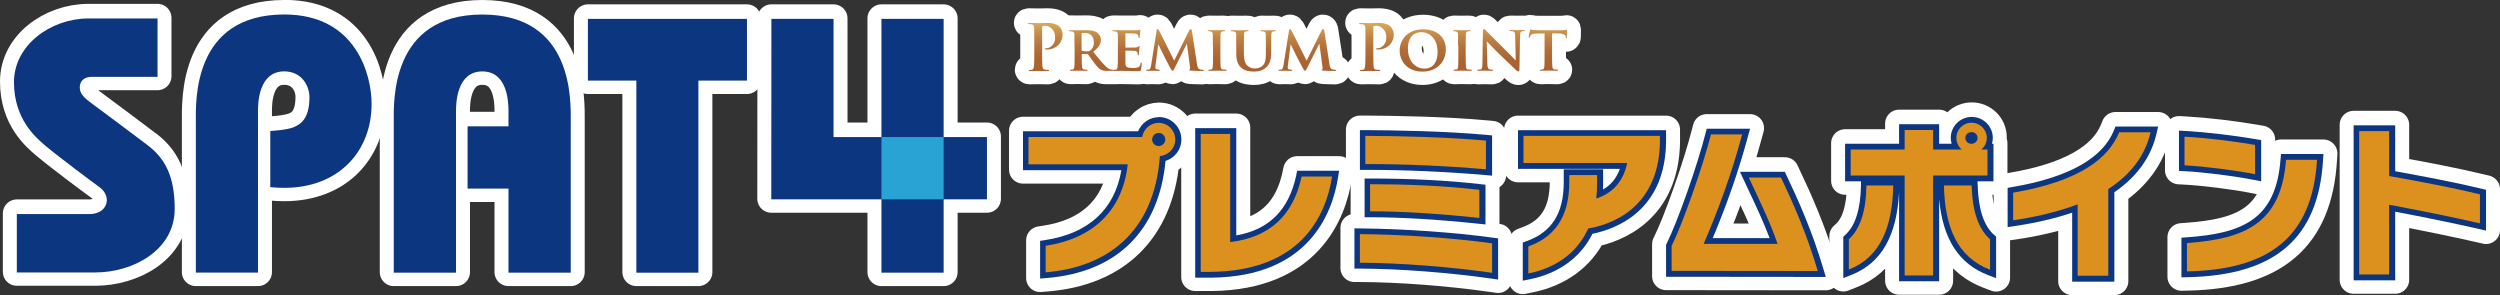 <?xml version="1.0" encoding="UTF-8"?>
<svg id="_レイヤー_2" data-name="レイヤー 2" xmlns="http://www.w3.org/2000/svg" xmlns:xlink="http://www.w3.org/1999/xlink" viewBox="0 0 447.31 52.79">
  <rect x="0" y="0" width="447.31" height="52.79" fill="#333333" stroke="none"/>
  <defs>
    <style>
      .cls-1 {
        fill: url(#linear-gradient);
      }

      .cls-2 {
        fill: #fff;
        stroke: #fff;
        stroke-linecap: round;
        stroke-linejoin: round;
        stroke-width: 5px;
      }

      .cls-3 {
        fill: #dc911f;
      }

      .cls-4 {
        fill: #0c3680;
      }

      .cls-5 {
        fill: #29a2d4;
      }

      .cls-6 {
        fill: url(#linear-gradient-8);
      }

      .cls-7 {
        fill: url(#linear-gradient-9);
      }

      .cls-8 {
        fill: url(#linear-gradient-3);
      }

      .cls-9 {
        fill: url(#linear-gradient-4);
      }

      .cls-10 {
        fill: url(#linear-gradient-2);
      }

      .cls-11 {
        fill: url(#linear-gradient-6);
      }

      .cls-12 {
        fill: url(#linear-gradient-7);
      }

      .cls-13 {
        fill: url(#linear-gradient-5);
      }

      .cls-14 {
        fill: url(#linear-gradient-12);
      }

      .cls-15 {
        fill: url(#linear-gradient-10);
      }

      .cls-16 {
        fill: url(#linear-gradient-11);
      }
    </style>
    <linearGradient id="linear-gradient" x1="187.01" y1="4.47" x2="187.01" y2="12.57" gradientUnits="userSpaceOnUse">
      <stop offset="0" stop-color="#d7a557"/>
      <stop offset=".03" stop-color="#d3a054"/>
      <stop offset=".27" stop-color="#c18444"/>
      <stop offset=".51" stop-color="#b37039"/>
      <stop offset=".76" stop-color="#ab6432"/>
      <stop offset="1" stop-color="#a96130"/>
    </linearGradient>
    <linearGradient id="linear-gradient-2" x1="195.23" y1="4.47" x2="195.23" y2="12.57" xlink:href="#linear-gradient"/>
    <linearGradient id="linear-gradient-3" x1="201.65" y1="4.47" x2="201.65" y2="12.56" xlink:href="#linear-gradient"/>
    <linearGradient id="linear-gradient-4" x1="210.22" y1="4.47" x2="210.22" y2="12.56" xlink:href="#linear-gradient"/>
    <linearGradient id="linear-gradient-5" x1="217.8" y1="4.47" x2="217.8" y2="12.57" xlink:href="#linear-gradient"/>
    <linearGradient id="linear-gradient-6" x1="224.24" y1="4.47" x2="224.24" y2="12.56" xlink:href="#linear-gradient"/>
    <linearGradient id="linear-gradient-7" x1="233.91" y1="4.47" x2="233.91" y2="12.56" xlink:href="#linear-gradient"/>
    <linearGradient id="linear-gradient-8" x1="246.27" x2="246.27" xlink:href="#linear-gradient"/>
    <linearGradient id="linear-gradient-9" x1="254.56" y1="4.47" x2="254.56" y2="12.56" xlink:href="#linear-gradient"/>
    <linearGradient id="linear-gradient-10" x1="261.67" y1="4.47" x2="261.67" y2="12.57" xlink:href="#linear-gradient"/>
    <linearGradient id="linear-gradient-11" x1="268.57" y1="4.47" x2="268.57" y2="12.56" xlink:href="#linear-gradient"/>
    <linearGradient id="linear-gradient-12" x1="276.95" y1="4.47" x2="276.95" y2="12.57" xlink:href="#linear-gradient"/>
  </defs>
  <g id="_レイヤー_1-2" data-name="レイヤー 1">
    <g>
      <g>
        <path class="cls-2" d="m26.47,25.92c-1.35-1.04-8.92-6.69-10.11-7.56-1.21-.88-2.1-1.7-2.1-2.81s.75-1.91,2.12-1.91h11.8V3.19h-12.33C9.06,3.19,2.5,7.92,2.5,14.58s3.91,9.91,5.58,11.34c2.32,1.97,8.54,6.6,9.75,7.47,2.28,1.67,1.43,4.79-1.81,4.79H3.01v10.45h14.01c6.79,0,14.24-3.99,14.24-11.38,0-5.9-1.79-9.06-4.79-11.34Z"/>
        <polygon class="cls-2" points="168.84 3.28 157.71 3.28 157.71 24.42 149.14 24.42 149.14 3.28 138.02 3.28 138 35.56 157.71 35.56 157.71 48.69 168.84 48.69 168.84 35.56 176.59 35.56 176.59 24.42 168.84 24.42 168.84 3.28"/>
        <path class="cls-2" d="m86.3,2.5c-16.43,0-15.85,15.59-15.85,19.12v27.07h11.14v-28.91c0-1.41.12-7.1,4.71-7.1s4.68,5.68,4.68,7.1v2.73h-7.32v11.13h7.32v15.05h11.14v-27.07c0-3.57.58-19.12-15.82-19.12Z"/>
        <path class="cls-2" d="m50.87,2.5c-16.43,0-15.83,15.59-15.83,19.12v27.07h11.12v-28.91c0-1.41.1-7.1,4.71-7.1,3.06,0,4.5,2.52,4.5,4.65,0,4-1.78,4.9-2.73,5.29-1.39.58-4.28.7-4.28.7v10.05c.78.09,1.61.13,2.51.13,9.76,0,15.62-6.56,15.62-15.03,0-4.99-2.64-15.99-15.62-15.99Z"/>
        <polygon class="cls-2" points="105.19 14.32 113.86 14.32 113.86 48.69 124.96 48.69 124.96 14.32 133.65 14.32 133.65 3.28 105.19 3.28 105.19 14.32"/>
        <path class="cls-2" d="m184.1,4.21c.16,0,.35.01.44.03.37.08.46.26.49.65.02.36.02.68.02,2.4v2c0,1.04,0,1.94-.06,2.42-.05.33-.1.58-.33.62-.1.02-.24.05-.41.05-.14,0-.18.03-.18.09,0,.08.08.12.23.12.45,0,1.17-.03,1.43-.03.29,0,1.01.03,1.76.03.12,0,.22-.03.22-.12,0-.06-.06-.09-.18-.09-.17,0-.42-.02-.58-.05-.34-.04-.41-.3-.44-.61-.06-.49-.06-1.38-.06-2.43v-4.54c0-.13.03-.19.09-.21.1-.03.27-.05.44-.05.26,0,.73.07,1.13.44.63.57.67,1.32.67,1.7,0,1.16-.88,1.87-1.52,1.87-.24,0-.32.03-.32.12,0,.08.08.09.14.1.06.01.18.01.24.01,1.61,0,2.79-1.13,2.79-2.75,0-.6-.32-1.11-.57-1.35-.18-.17-.69-.65-2.11-.65-.52,0-1.18.03-1.64.03-.32,0-1.03-.03-1.63-.03-.17,0-.25.02-.25.1s.07.1.19.1Z"/>
        <path class="cls-2" d="m191.41,5.48c.15,0,.32.01.4.03.32.09.41.19.43.52.01.31.01.58.01,2.04v1.7c0,.89,0,1.65-.04,2.05-.03.29-.09.47-.3.51-.09.02-.2.03-.35.03-.12,0-.16.06-.16.1,0,.07.07.1.19.1.4,0,1.03-.03,1.23-.03.15,0,.97.03,1.55.03.12,0,.2-.03.2-.1,0-.05-.05-.1-.12-.1-.13,0-.34-.01-.49-.03-.3-.05-.35-.23-.38-.51-.04-.41-.06-1.15-.06-2.05v-.14c0-.06.04-.08.08-.08l.9.02c.07,0,.13.01.18.07.13.15.55.79.94,1.31.56.75.93,1.2,1.36,1.42.26.14.53.2,1.09.2h.95c.1,0,.15-.02.17-.07.02.04.07.07.17.07.2,0,.45-.01.69-.02.24,0,.45-.01.57-.01.3,0,.67.01,1.16.02.49.02,1.09.03,1.84.03.38,0,.47,0,.53-.25.06-.19.14-.85.14-1.07,0-.1-.01-.23-.09-.23-.07,0-.09.04-.11.15-.07.4-.18.6-.43.71-.26.11-.68.12-.94.12-1.02,0-1.33-.15-1.35-.81-.01-.28,0-1.1,0-1.43v-.77c0-.06.01-.1.06-.1.25,0,1.38.02,1.56.04.37.03.5.18.56.37.02.13.02.25.04.35,0,.05.02.08.09.08.09,0,.1-.13.1-.22,0-.07.03-.45.05-.65.06-.49.08-.64.08-.7s-.03-.1-.08-.1-.08.06-.16.13c-.1.09-.24.12-.48.15-.23.02-1.52.02-1.75.02-.06,0-.07-.05-.07-.1v-2.38c0-.06.02-.09.07-.09.2,0,1.39.02,1.56.05.5.05.58.18.66.35.06.11.07.28.07.35,0,.08,0,.12.08.12.08,0,.1-.11.11-.16.02-.11.05-.53.06-.63.02-.44.08-.56.08-.62,0-.05-.01-.09-.07-.09-.04,0-.1.03-.16.04-.08.01-.24.05-.42.06-.19,0-2.4,0-2.72,0-.28,0-.92-.02-1.44-.02-.15,0-.23.02-.23.09s.07.1.17.1c.15,0,.32.01.4.03.32.09.41.19.43.52.01.31.01.58.01,2.04v1.7c0,.89,0,1.65-.05,2.05-.03.29-.09.47-.29.51-.09.02-.2.03-.35.03-.09,0-.12.03-.14.06-.02-.03-.05-.06-.11-.06-.08,0-.14,0-.24-.02-.16-.03-.51-.08-1.07-.63-.6-.6-1.3-1.47-2.19-2.56.97-.78,1.38-1.42,1.38-2.13,0-.65-.42-1.14-.7-1.33-.53-.35-1.26-.41-1.89-.41-.31,0-1.21.02-1.56.02-.2,0-.84-.02-1.36-.02-.15,0-.23.02-.23.09s.07.1.17.1Zm2.11.48c0-.08.02-.12.09-.14.1-.02.34-.03.59-.03.59,0,1.52.35,1.52,1.71,0,.79-.34,1.21-.65,1.43-.17.13-.31.16-.7.16-.25,0-.54-.02-.76-.09-.07-.03-.09-.07-.09-.17v-2.87Z"/>
        <path class="cls-2" d="m215.38,12.48c0-.06-.07-.09-.16-.09-.12,0-.28-.01-.57-.09-.31-.09-.4-.35-.49-.95l-.91-5.93c-.03-.2-.15-.31-.23-.31-.09,0-.18.08-.26.24l-2.68,5.4-2.67-5.33c-.14-.26-.2-.31-.3-.31-.08,0-.17.09-.2.25l-.98,6.25c-.04.32-.14.7-.41.74-.16.02-.23.02-.31.02-.1,0-.16.04-.16.09,0,.09.08.12.18.12.32,0,.79-.03.99-.03.18,0,.63.03,1.05.03.15,0,.24-.02.24-.12,0-.05-.07-.09-.16-.09s-.18-.01-.35-.05c-.17-.03-.31-.1-.31-.28,0-.16.01-.29.03-.46l.48-3.72h.03c.33.67.92,1.84,1,2.02.11.27.91,1.74,1.14,2.19.16.29.27.49.4.49.11,0,.17-.09.4-.55l2.14-4.26h.03l.56,4.16c.03.27.01.39-.05.41-.07.02-.11.06-.11.1,0,.06.06.1.3.12.4.02,1.81.06,2.06.06.15,0,.26-.03.26-.12Z"/>
        <path class="cls-2" d="m216.29,5.48c.13,0,.25.01.36.04.22.07.32.18.34.51.01.31.01.58.01,2.04v1.7c0,.93,0,1.7-.05,2.1-.03.28-.09.42-.29.47-.09.02-.2.03-.35.03-.13,0-.16.06-.16.1,0,.07.07.1.19.1.4,0,1.07-.03,1.3-.03.27,0,.95.03,1.61.03.11,0,.19-.03.19-.1,0-.05-.05-.1-.16-.1-.15,0-.37-.01-.51-.03-.29-.05-.36-.19-.4-.45-.05-.41-.05-1.18-.05-2.11v-1.7c0-1.46,0-1.73.02-2.04.02-.34.1-.47.37-.52.11-.02.19-.03.29-.03s.16-.02.16-.12c0-.05-.08-.08-.2-.08-.38,0-1.03.02-1.28.02-.28,0-.96-.02-1.34-.02-.16,0-.24.02-.24.08,0,.09.06.12.16.12Z"/>
        <path class="cls-2" d="m220.36,5.48c.14,0,.31.01.39.03.32.09.41.18.43.52.02.31.01.58.01,2.04v1.42c0,1.39.4,2.11.91,2.55.72.63,1.75.66,2.28.66.65,0,1.41-.1,2.11-.69.84-.69.95-1.82.95-2.9v-1.03c0-1.46,0-1.73.02-2.04.02-.34.09-.47.36-.52.12-.02.18-.03.29-.03s.17-.04.17-.1-.07-.09-.2-.09c-.39,0-1.06.02-1.17.02-.01,0-.68-.02-1.19-.02-.14,0-.2.02-.2.09s.05.1.17.1.28.01.36.03c.32.09.4.19.42.52.01.31.02.58.02,2.04v1.21c0,.98-.02,1.82-.58,2.35-.4.38-.91.51-1.34.51-.34,0-.82-.03-1.26-.39-.49-.38-.76-.93-.76-2.33v-1.35c0-1.46,0-1.73.02-2.04.02-.34.1-.47.36-.52.12-.02.18-.03.3-.03.1,0,.16-.04.16-.1s-.07-.09-.22-.09c-.36,0-1.03.02-1.28.02-.29,0-.96-.02-1.5-.02-.15,0-.21.02-.21.09s.06.1.17.1Z"/>
        <path class="cls-2" d="m228.93,12.58c.32,0,.79-.03.99-.03.18,0,.63.03,1.05.03.15,0,.24-.02.24-.12,0-.05-.07-.09-.16-.09s-.18-.01-.35-.05c-.17-.03-.31-.1-.31-.28,0-.16.01-.29.04-.46l.48-3.72h.03c.33.67.92,1.84,1,2.02.11.27.91,1.74,1.15,2.19.16.29.27.49.4.49.11,0,.17-.09.4-.55l2.14-4.26h.03l.56,4.16c.03.27.01.39-.05.41-.07.02-.11.06-.11.1,0,.06.06.1.3.12.4.02,1.81.06,2.06.06.15,0,.26-.03.26-.12,0-.06-.07-.09-.16-.09-.12,0-.28-.01-.57-.09-.31-.09-.4-.35-.49-.95l-.91-5.93c-.03-.2-.15-.31-.23-.31-.09,0-.18.08-.26.24l-2.68,5.4-2.68-5.33c-.14-.26-.2-.31-.31-.31-.08,0-.17.09-.19.25l-.99,6.25c-.04.32-.14.7-.41.74-.16.02-.23.02-.31.02-.1,0-.16.04-.16.09,0,.09.08.12.18.12Z"/>
        <path class="cls-2" d="m243.37,4.21c.16,0,.35.01.44.03.37.08.46.26.49.65.02.36.02.68.02,2.4v2c0,1.04,0,1.94-.06,2.42-.05.33-.1.58-.33.62-.1.02-.24.05-.41.05-.14,0-.18.03-.18.09,0,.08.08.12.23.12.45,0,1.17-.03,1.43-.03.29,0,1.01.03,1.76.03.13,0,.22-.03.22-.12,0-.06-.06-.09-.18-.09-.17,0-.42-.02-.58-.05-.34-.04-.41-.3-.44-.61-.05-.49-.05-1.38-.05-2.43v-4.54c0-.13.03-.19.09-.21.1-.03.27-.05.44-.05.26,0,.72.07,1.13.44.63.57.67,1.32.67,1.7,0,1.16-.89,1.87-1.52,1.87-.24,0-.32.03-.32.12,0,.08.08.09.14.1.06.01.18.01.24.01,1.61,0,2.79-1.13,2.79-2.75,0-.6-.32-1.11-.57-1.35-.18-.17-.69-.65-2.11-.65-.52,0-1.18.03-1.64.03-.32,0-1.03-.03-1.63-.03-.17,0-.25.02-.25.1s.07.1.19.1Z"/>
        <path class="cls-2" d="m254.51,12.7c2.58,0,4.18-1.74,4.18-3.95s-1.57-3.61-4.08-3.61c-3.03,0-4.18,2.13-4.18,3.78s1.18,3.78,4.08,3.78Zm-.19-7.04c1.61,0,2.89,1.32,2.89,3.45,0,2.75-1.59,3.07-2.29,3.07-1.88,0-3.02-1.56-3.02-3.55,0-2.38,1.3-2.97,2.41-2.97Z"/>
        <path class="cls-2" d="m260.17,5.48c.13,0,.25.01.36.04.22.07.32.18.34.51,0,.31,0,.58,0,2.04v1.7c0,.93,0,1.7-.04,2.1-.04.28-.09.42-.3.47-.09.02-.2.03-.35.03-.13,0-.16.06-.16.1,0,.07.07.1.19.1.4,0,1.08-.03,1.3-.03.27,0,.95.03,1.61.03.11,0,.19-.03.19-.1,0-.05-.05-.1-.16-.1-.15,0-.37-.01-.51-.03-.29-.05-.36-.19-.4-.45-.05-.41-.05-1.18-.05-2.11v-1.7c0-1.46,0-1.73.02-2.04.02-.34.1-.47.37-.52.11-.02.19-.03.29-.03s.16-.02.16-.12c0-.05-.08-.08-.21-.08-.39,0-1.03.02-1.28.02-.28,0-.96-.02-1.34-.02-.16,0-.24.02-.24.08,0,.09.06.12.16.12Z"/>
        <path class="cls-2" d="m271.86,12.38l.11-6.08c.01-.54.09-.71.36-.79.12-.03.2-.03.31-.03.11,0,.17-.05.17-.1,0-.08-.09-.09-.23-.09-.49,0-.86.02-.98.02-.22,0-.75-.02-1.27-.02-.15,0-.25.01-.25.09,0,.06.04.1.16.1.14,0,.37,0,.52.06.24.09.33.26.34.85l.1,4.29h-.05c-.15-.14-1.47-1.5-2.15-2.17-1.45-1.42-2.95-2.95-3.07-3.07-.17-.17-.31-.32-.43-.32-.1,0-.17.14-.17.33l-.09,5.72c-.01.84-.05,1.1-.31,1.17-.13.03-.32.05-.45.05-.09,0-.16.04-.16.1,0,.09.09.1.23.1.51,0,.99-.03,1.08-.03.18,0,.64.03,1.29.03.13,0,.22-.02.22-.1,0-.06-.06-.1-.17-.1-.16,0-.35-.01-.52-.07-.19-.07-.32-.3-.34-1.04l-.11-3.93h.03c.19.17,1.25,1.34,2.34,2.38,1.04,1.01,2.29,2.2,2.91,2.78.1.1.24.2.41.2.08,0,.16-.09.16-.31Z"/>
        <path class="cls-2" d="m273.62,6.66c.07,0,.09-.05.11-.13.02-.07.07-.19.17-.33.15-.21.39-.28.97-.29l1.48-.03v3.9c0,.89,0,1.65-.04,2.05-.03.29-.09.47-.3.51-.08.02-.2.03-.35.03-.13,0-.16.06-.16.1,0,.07.07.1.2.1.4,0,1.08-.03,1.3-.03.28,0,.95.03,1.61.03.11,0,.19-.03.19-.1,0-.05-.04-.1-.16-.1-.15,0-.37-.01-.51-.03-.29-.05-.35-.23-.38-.5-.05-.42-.06-1.18-.06-2.06v-3.9l1.26.02c.9.01,1.16.31,1.18.56v.1c.03.15.05.19.13.19.06,0,.08-.06.09-.16,0-.25.02-.97.02-1.17,0-.15-.01-.2-.08-.2-.03,0-.11.02-.27.05-.15.02-.36.05-.68.05h-4.05c-.33,0-.7-.01-1-.05-.25-.03-.35-.11-.43-.11-.06,0-.09.06-.11.18-.02.08-.22,1.01-.22,1.17,0,.1.02.16.09.16Z"/>
        <path class="cls-2" d="m207.37,20.86c-1.67,0-3.12,1.02-3.73,2.53h-20.6v6.96h17.6c-1.19,7.02-5.89,11.34-13.66,12.51l-.88.14v6.75l1.12-.09c12.59-1,20.14-8.44,21.32-20.96,1.65-.51,2.84-2.04,2.84-3.81,0-2.23-1.8-4.04-4.01-4.04Z"/>
        <path class="cls-2" d="m231.93,31.27c-1.33,6.18-4.84,9.7-10.73,10.74v-19.19h-7.35v26.75h2.99c17.19-.21,21.52-11.32,22.57-17.93l.19-1.2h-7.5l-.18.82Z"/>
        <path class="cls-2" d="m244.16,31.84v6.93h1.04c5.55,0,12.09.4,19.44,1.17l1.15.12v-7.11l-.92-.1c-5.79-.67-12.41-1.01-19.67-1.01h-1.04Z"/>
        <path class="cls-2" d="m243.38,40.77h-1.04s0,7.19,0,7.19h1.03c7.08.03,15.87.7,23.5,1.79l1.18.17v-7.37l-.9-.12c-6.99-.96-16.1-1.6-23.78-1.66Z"/>
        <path class="cls-2" d="m266.97,31.33v-7.2l-.94-.09c-7.56-.7-16.83-.83-21.67-.86h-1.04s0,7.11,0,7.11h1.04c7.01,0,14.24.32,21.5.94l1.13.1Z"/>
        <path class="cls-2" d="m298.1,23.19h-26.49v6.93h18.22c-.59,1.64-1.59,2.87-3.01,3.69.02-.36.02-.71.02-1.07v-2.54h-7.05v2.28c0,5.57-2.11,8.93-6.65,10.57l-.68.25v6.82l1.24-.25c5.15-1.02,9.12-3.9,11.23-8.14,4.31-.87,13.03-4.16,13.17-16.47v-2.06Z"/>
        <path class="cls-2" d="m319.63,31.22l-.28-.59h-8.03l1.4,2.99c1.34,2.84,2.83,6.01,3.91,8.88h-10.18c2.64-6.29,4.66-12.13,6.32-18.27l.36-1.31h-7.76l-.2.78c-1.44,5.73-5.02,15.88-6.96,19.76l-.11.22v5.73l28.58.03-.4-1.33c-2.05-6.91-4.52-12.41-6.65-16.88Z"/>
        <path class="cls-2" d="m353.85,33.06l-.02-.71h2.85v-6.73h-.27c.1-.34.15-.69.15-1.05,0-2.07-1.69-3.75-3.77-3.75s-3.75,1.68-3.75,3.75c0,.36.05.71.15,1.05h-2.23v-3.5h-7.17v3.5h-9.66v6.73h2.84v.72c-.07,4.26-1.01,7.24-2.82,8.87l-.34.31v7.4l1.41-.55c5.36-2.09,8.17-6.94,8.57-14.82v15.95h7.17v-14.72c.64,7.15,3.53,11.62,8.78,13.62l1.41.54v-7.43l-.35-.31c-1.84-1.61-2.83-4.6-2.94-8.87Z"/>
        <path class="cls-2" d="m378.25,23.19c-2.03,5.04-8.15,8.46-18.18,10.17l-.86.15v7.02l1.19-.17c3.8-.56,7.28-1.37,10.36-2.41v12.35h7.55v-16.01c4.03-2.75,6.57-6.28,7.54-10.48l.29-1.27h-7.63l-.26.65Z"/>
        <path class="cls-2" d="m408.04,28.41c-.81,10.73-6.76,13.24-16.77,13.95l-.96.07v7.09l1.06-.02c15.72-.32,23.43-6.97,24.28-20.94l.07-1.1h-7.6l-.07.96Z"/>
        <path class="cls-2" d="m403.34,32.1l1.24.25v-7.38l-.86-.15c-4.08-.71-9.09-1.29-12.76-1.49l-1.09-.06v7.21l.99.05c3.39.17,8.99.87,12.48,1.57Z"/>
        <path class="cls-2" d="m444.02,33.67c-4.66-1.13-10.83-2.3-15.46-3.13v-8.21h-7.44v27.73h7.44v-12.28c4.94.93,10.93,2.16,14.98,3.09l1.27.29v-7.3l-.79-.19Z"/>
      </g>
      <g>
        <g>
          <path class="cls-4" d="m26.47,26.03c3,2.28,4.79,5.44,4.79,11.34,0,7.39-7.44,11.38-14.24,11.38H3.01v-10.45h13.01c3.24,0,4.09-3.12,1.81-4.79-1.21-.87-7.43-5.51-9.75-7.47-1.67-1.43-5.58-4.73-5.58-11.34S9.06,3.3,15.86,3.3h12.33v10.45h-11.8c-1.37,0-2.12.78-2.12,1.91s.9,1.94,2.1,2.81c1.19.87,8.76,6.52,10.11,7.56Z"/>
          <polygon class="cls-4" points="168.84 24.52 168.84 3.38 157.71 3.38 157.71 24.52 149.14 24.52 149.14 3.38 138.02 3.38 138 35.66 157.71 35.66 157.71 48.79 168.84 48.79 168.84 35.66 176.59 35.66 176.59 24.52 168.84 24.52"/>
          <path class="cls-4" d="m86.3,2.6c-16.43,0-15.85,15.59-15.85,19.12v27.07h11.14v-28.91c0-1.41.12-7.1,4.71-7.1s4.68,5.68,4.68,7.1v2.73h-7.32v11.13h7.32v15.05h11.14v-27.07c0-3.57.58-19.12-15.82-19.12Z"/>
          <path class="cls-4" d="m52.64,22.73c-1.39.58-4.28.7-4.28.7v10.05c.78.09,1.61.13,2.51.13,9.76,0,15.62-6.56,15.62-15.03,0-4.99-2.64-15.99-15.62-15.99-16.43,0-15.83,15.59-15.83,19.12v27.07h11.12v-28.91c0-1.41.1-7.1,4.71-7.1,3.06,0,4.5,2.52,4.5,4.65,0,4-1.78,4.9-2.73,5.29Z"/>
          <polygon class="cls-4" points="133.65 3.38 105.19 3.38 105.19 14.42 113.86 14.42 113.86 48.79 124.96 48.79 124.96 14.42 133.65 14.42 133.65 3.38"/>
        </g>
        <rect class="cls-5" x="157.72" y="24.52" width="11.12" height="11.14"/>
        <g>
          <path class="cls-1" d="m185.06,7.39c0-1.73,0-2.04-.02-2.4-.02-.38-.11-.57-.49-.65-.09-.02-.28-.03-.44-.03-.12,0-.19-.02-.19-.1s.08-.1.25-.1c.6,0,1.32.03,1.63.03.47,0,1.12-.03,1.64-.03,1.42,0,1.93.48,2.11.65.25.24.57.75.57,1.35,0,1.61-1.18,2.75-2.79,2.75-.06,0-.18,0-.24-.01-.06,0-.14-.02-.14-.1,0-.09.08-.12.32-.12.63,0,1.52-.71,1.52-1.87,0-.38-.03-1.13-.67-1.7-.41-.38-.87-.44-1.13-.44-.17,0-.34.01-.44.05-.06.02-.09.09-.09.21v4.54c0,1.04,0,1.94.06,2.43.03.32.1.57.44.61.16.02.41.05.58.05.12,0,.18.03.18.09,0,.08-.09.12-.22.12-.75,0-1.46-.03-1.76-.03-.26,0-.98.03-1.43.03-.15,0-.23-.03-.23-.12,0-.06.04-.09.18-.09.17,0,.31-.02.41-.05.23-.04.28-.3.33-.62.06-.48.06-1.37.06-2.42v-2Z"/>
          <path class="cls-10" d="m192.25,8.18c0-1.46,0-1.73-.01-2.04-.02-.33-.11-.43-.43-.52-.08-.02-.25-.03-.4-.03-.1,0-.17-.04-.17-.1s.08-.09.23-.09c.52,0,1.16.02,1.36.02.34,0,1.25-.02,1.56-.02.63,0,1.36.06,1.89.41.28.19.7.68.7,1.33,0,.71-.41,1.35-1.38,2.13.88,1.09,1.59,1.96,2.19,2.56.56.56.91.6,1.07.63.1.02.16.02.24.02s.13.06.13.1c0,.08-.07.1-.19.1h-.95c-.55,0-.83-.06-1.09-.2-.43-.21-.8-.67-1.36-1.42-.4-.52-.82-1.17-.94-1.31-.06-.06-.11-.07-.18-.07l-.9-.02s-.08.02-.08.08v.14c0,.9.01,1.65.06,2.05.03.29.08.47.38.51.15.02.36.03.49.03.08,0,.12.06.12.1,0,.07-.08.1-.2.1-.58,0-1.41-.03-1.55-.03-.19,0-.83.03-1.23.03-.12,0-.19-.03-.19-.1,0-.05.03-.1.16-.1.15,0,.26-.01.35-.03.2-.05.26-.23.3-.51.04-.41.04-1.17.04-2.05v-1.7Zm1.27.75c0,.1.02.14.09.17.22.07.51.09.76.09.4,0,.53-.03.7-.16.3-.21.65-.64.65-1.43,0-1.36-.93-1.71-1.52-1.71-.25,0-.49,0-.59.03-.07.02-.09.06-.09.14v2.87Z"/>
          <path class="cls-8" d="m200.02,8.18c0-1.46,0-1.73-.01-2.04-.02-.33-.11-.43-.43-.52-.08-.02-.25-.03-.4-.03-.1,0-.17-.04-.17-.1s.08-.09.23-.09c.52,0,1.16.02,1.44.02.32,0,2.53,0,2.72,0,.18-.01.34-.05.42-.06.06-.01.11-.04.16-.04.06,0,.07.04.07.09,0,.07-.06.18-.08.62-.01.1-.03.52-.06.63-.01.05-.03.16-.11.16-.07,0-.08-.04-.08-.12,0-.07-.01-.24-.07-.35-.08-.17-.16-.3-.66-.35-.17-.02-1.36-.05-1.56-.05-.04,0-.07.03-.07.09v2.38c0,.06.01.1.07.1.23,0,1.52,0,1.75-.02.24-.02.37-.06.48-.15.08-.07.11-.13.16-.13s.08.04.08.1-.02.21-.08.7c-.02.19-.05.58-.05.65,0,.08-.01.22-.1.22-.07,0-.09-.03-.09-.08-.01-.1-.01-.23-.04-.35-.06-.19-.18-.34-.56-.37-.18-.02-1.32-.04-1.56-.04-.04,0-.06.04-.06.1v.77c0,.33-.01,1.15,0,1.43.02.66.33.81,1.35.81.26,0,.68-.01.94-.12.25-.11.36-.32.43-.71.02-.1.05-.15.11-.15.08,0,.09.12.09.23,0,.21-.08.87-.14,1.07-.07.25-.16.25-.53.25-.75,0-1.35-.01-1.84-.03-.49-.01-.86-.02-1.16-.02-.11,0-.33,0-.57,0-.24.01-.49.02-.69.02-.13,0-.19-.03-.19-.1,0-.05.03-.1.16-.1.15,0,.26-.01.35-.03.2-.05.26-.23.29-.51.05-.41.05-1.17.05-2.05v-1.7Z"/>
          <path class="cls-9" d="m206.92,5.46c.02-.16.11-.25.2-.25.1,0,.17.05.3.31l2.67,5.33,2.68-5.4c.08-.16.17-.24.26-.24.08,0,.19.1.23.31l.91,5.93c.09.6.18.86.49.95.28.08.44.09.57.09.09,0,.16.03.16.09,0,.08-.11.12-.26.12-.25,0-1.67-.03-2.06-.06-.24-.01-.3-.06-.3-.12,0-.05.04-.08.11-.1.06-.02.08-.14.05-.41l-.56-4.16h-.03l-2.14,4.26c-.23.46-.28.55-.4.55-.12,0-.24-.19-.4-.49-.24-.44-1.03-1.92-1.14-2.19-.08-.18-.67-1.35-1-2.02h-.03l-.48,3.72c-.02.17-.03.3-.03.46,0,.18.14.25.31.28.17.03.26.05.35.05s.16.04.16.09c0,.09-.09.12-.24.12-.42,0-.87-.03-1.05-.03-.19,0-.67.03-.99.03-.1,0-.18-.02-.18-.12,0-.05.06-.09.16-.09.08,0,.15,0,.31-.02.27-.03.36-.42.41-.74l.99-6.25Z"/>
          <path class="cls-13" d="m217.01,8.18c0-1.46,0-1.73-.01-2.04-.02-.33-.12-.44-.34-.51-.11-.03-.24-.04-.36-.04-.1,0-.16-.02-.16-.12,0-.05.08-.08.24-.08.37,0,1.05.02,1.34.02.25,0,.9-.02,1.28-.02.13,0,.2.02.2.08,0,.09-.06.12-.16.12s-.18.01-.29.03c-.27.05-.35.18-.37.52-.02.31-.02.58-.02,2.04v1.7c0,.93,0,1.7.05,2.11.03.26.1.41.4.45.14.02.36.03.51.03.11,0,.16.06.16.1,0,.07-.08.1-.19.1-.66,0-1.34-.03-1.61-.03-.23,0-.91.03-1.3.03-.13,0-.19-.03-.19-.1,0-.05.03-.1.16-.1.15,0,.26-.01.35-.03.21-.05.26-.18.29-.47.05-.4.05-1.17.05-2.1v-1.7Z"/>
          <path class="cls-11" d="m221.19,8.18c0-1.46.01-1.73-.01-2.04-.02-.34-.11-.43-.43-.52-.08-.02-.25-.03-.39-.03-.11,0-.17-.04-.17-.1s.07-.09.21-.09c.53,0,1.2.02,1.5.02.25,0,.92-.02,1.28-.02.15,0,.22.02.22.09,0,.07-.06.1-.16.1-.11,0-.17.01-.3.03-.26.05-.34.18-.36.52-.02.31-.02.58-.02,2.04v1.35c0,1.41.27,1.95.76,2.33.44.35.92.39,1.26.39.43,0,.94-.13,1.34-.51.56-.52.58-1.36.58-2.35v-1.21c0-1.46,0-1.73-.02-2.04-.02-.33-.1-.43-.42-.52-.08-.02-.25-.03-.36-.03s-.17-.04-.17-.1.07-.09.2-.09c.51,0,1.18.02,1.19.02.11,0,.78-.02,1.17-.02.14,0,.2.02.2.09,0,.07-.06.1-.17.1s-.17.01-.29.03c-.27.05-.34.18-.36.52-.01.31-.02.58-.02,2.04v1.03c0,1.08-.11,2.21-.95,2.9-.7.59-1.46.69-2.11.69-.52,0-1.55-.02-2.28-.66-.51-.44-.91-1.16-.91-2.55v-1.42Z"/>
          <path class="cls-12" d="m230.61,5.46c.02-.16.11-.25.19-.25.1,0,.17.05.31.31l2.68,5.33,2.68-5.4c.08-.16.17-.24.26-.24.08,0,.19.1.23.31l.91,5.93c.09.6.18.86.49.95.29.08.44.09.57.09.09,0,.16.03.16.09,0,.08-.11.12-.26.12-.25,0-1.67-.03-2.06-.06-.24-.01-.3-.06-.3-.12,0-.05.04-.08.11-.1.06-.02.08-.14.05-.41l-.56-4.16h-.03l-2.14,4.26c-.23.46-.28.55-.4.55-.12,0-.24-.19-.4-.49-.24-.44-1.03-1.92-1.15-2.19-.08-.18-.67-1.35-1-2.02h-.03l-.48,3.72c-.02.17-.04.3-.04.46,0,.18.14.25.31.28.17.03.26.05.35.05s.16.04.16.09c0,.09-.09.12-.24.12-.42,0-.87-.03-1.05-.03-.19,0-.67.03-.99.03-.1,0-.18-.02-.18-.12,0-.05.05-.09.16-.09.08,0,.15,0,.31-.02.27-.03.36-.42.41-.74l.99-6.25Z"/>
          <path class="cls-6" d="m244.32,7.39c0-1.73,0-2.04-.02-2.4-.02-.38-.11-.57-.49-.65-.09-.02-.28-.03-.44-.03-.12,0-.19-.02-.19-.1s.08-.1.25-.1c.6,0,1.31.03,1.63.03.46,0,1.12-.03,1.64-.03,1.42,0,1.93.48,2.11.65.25.24.57.75.57,1.35,0,1.61-1.18,2.75-2.79,2.75-.05,0-.18,0-.24-.01-.06,0-.14-.02-.14-.1,0-.09.08-.12.32-.12.63,0,1.52-.71,1.52-1.87,0-.38-.04-1.13-.67-1.7-.41-.38-.87-.44-1.13-.44-.17,0-.34.01-.44.05-.06.02-.09.09-.09.21v4.54c0,1.04,0,1.94.05,2.43.03.32.1.57.44.61.16.02.41.05.58.05.13,0,.18.03.18.09,0,.08-.09.12-.22.12-.75,0-1.46-.03-1.76-.03-.26,0-.98.03-1.43.03-.15,0-.23-.03-.23-.12,0-.06.04-.09.18-.09.17,0,.31-.02.41-.05.23-.04.28-.3.33-.62.06-.48.06-1.37.06-2.42v-2Z"/>
          <path class="cls-7" d="m250.43,9.03c0-1.64,1.16-3.78,4.18-3.78,2.52,0,4.08,1.4,4.08,3.61s-1.61,3.95-4.18,3.95c-2.9,0-4.08-2.06-4.08-3.78Zm6.78.18c0-2.13-1.28-3.45-2.89-3.45-1.11,0-2.41.59-2.41,2.97,0,1.98,1.13,3.55,3.02,3.55.7,0,2.29-.33,2.29-3.07Z"/>
          <path class="cls-15" d="m260.88,8.18c0-1.46,0-1.73,0-2.04-.02-.33-.12-.44-.34-.51-.11-.03-.24-.04-.36-.04-.1,0-.16-.02-.16-.12,0-.05.08-.08.24-.08.37,0,1.05.02,1.34.02.25,0,.9-.02,1.28-.02.13,0,.21.02.21.08,0,.09-.06.12-.16.12s-.18.01-.29.03c-.27.05-.35.18-.37.52-.02.31-.02.58-.02,2.04v1.7c0,.93,0,1.7.05,2.11.03.26.1.41.4.45.14.02.36.03.51.03.11,0,.16.06.16.1,0,.07-.08.1-.19.1-.66,0-1.34-.03-1.61-.03-.23,0-.91.03-1.3.03-.13,0-.19-.03-.19-.1,0-.05.03-.1.16-.1.15,0,.26-.01.35-.03.21-.05.26-.18.3-.47.04-.4.04-1.17.04-2.1v-1.7Z"/>
          <path class="cls-16" d="m266.12,11.36c.02.75.15.97.34,1.04.17.06.36.07.52.07.11,0,.17.04.17.1,0,.08-.09.1-.23.1-.65,0-1.11-.03-1.29-.03-.09,0-.57.03-1.08.03-.14,0-.23-.01-.23-.1,0-.06.07-.1.16-.1.14,0,.32-.01.45-.05.26-.07.3-.33.31-1.17l.09-5.72c0-.19.07-.33.17-.33.13,0,.26.15.43.32.13.12,1.62,1.65,3.07,3.07.68.67,2.01,2.03,2.15,2.17h.05l-.1-4.29c-.01-.59-.1-.76-.34-.85-.15-.06-.38-.06-.52-.06-.12,0-.16-.05-.16-.1,0-.08.1-.09.25-.09.52,0,1.05.02,1.27.02.11,0,.49-.02.98-.02.13,0,.23.01.23.09,0,.06-.06.1-.17.1-.1,0-.18,0-.31.03-.27.08-.35.25-.36.79l-.11,6.08c0,.22-.08.31-.16.31-.17,0-.31-.1-.41-.2-.62-.58-1.87-1.77-2.91-2.78-1.09-1.04-2.14-2.21-2.34-2.38h-.03l.11,3.93Z"/>
          <path class="cls-14" d="m276.35,5.98l-1.48.03c-.58.01-.82.08-.97.29-.1.14-.15.26-.17.33-.02.08-.04.13-.11.13s-.09-.06-.09-.16c0-.16.19-1.09.22-1.17.02-.12.05-.18.11-.18.08,0,.18.08.43.11.29.03.67.05,1,.05h4.05c.32,0,.53-.02.68-.05.16-.02.24-.05.27-.05.07,0,.08.06.08.2,0,.2-.02.92-.02,1.17-.01.1-.03.16-.09.16-.08,0-.1-.04-.11-.19v-.1c-.03-.25-.29-.54-1.19-.56l-1.26-.02v3.9c0,.89.01,1.65.06,2.06.03.27.09.45.38.5.13.02.36.03.51.03.11,0,.16.06.16.1,0,.07-.08.1-.19.1-.66,0-1.32-.03-1.61-.03-.23,0-.91.03-1.3.03-.13,0-.2-.03-.2-.1,0-.05.03-.1.16-.1.15,0,.27-.01.35-.03.2-.05.26-.23.3-.51.04-.41.04-1.17.04-2.05v-3.9Z"/>
        </g>
        <g>
          <path class="cls-4" d="m207.37,20.96c-1.67,0-3.12,1.02-3.73,2.53h-20.6v6.96h17.6c-1.19,7.02-5.89,11.34-13.66,12.51l-.88.13v6.75l1.12-.09c12.59-1,20.14-8.44,21.32-20.96,1.65-.51,2.84-2.04,2.84-3.81,0-2.23-1.8-4.04-4.01-4.04Z"/>
          <path class="cls-4" d="m231.93,31.38c-1.33,6.18-4.84,9.7-10.73,10.74v-19.19h-7.35v26.75h2.99c17.19-.21,21.52-11.32,22.57-17.93l.19-1.2h-7.5l-.18.82Z"/>
          <path class="cls-4" d="m244.16,31.94v6.93h1.04c5.55,0,12.09.4,19.44,1.17l1.15.12v-7.11l-.92-.1c-5.79-.67-12.41-1.01-19.67-1.01h-1.04Z"/>
          <path class="cls-4" d="m243.38,40.87h-1.04s0,7.19,0,7.19h1.03c7.08.03,15.87.7,23.5,1.79l1.18.17v-7.37l-.9-.12c-6.99-.96-16.1-1.6-23.78-1.66Z"/>
          <path class="cls-4" d="m265.84,31.33l1.13.1v-7.2l-.94-.09c-7.56-.7-16.83-.83-21.67-.86h-1.04s0,7.11,0,7.11h1.04c7.01,0,14.24.32,21.5.94Z"/>
          <path class="cls-4" d="m271.61,30.22h18.22c-.59,1.64-1.59,2.87-3.01,3.69.02-.36.02-.71.02-1.07v-2.54h-7.05v2.28c0,5.57-2.11,8.93-6.65,10.57l-.68.25v6.82l1.24-.25c5.15-1.02,9.12-3.9,11.23-8.14,4.31-.87,13.03-4.16,13.17-16.47v-2.06h-26.49v6.93Z"/>
          <path class="cls-4" d="m319.63,31.33l-.28-.59h-8.03l1.4,2.99c1.34,2.84,2.83,6.01,3.91,8.88h-10.18c2.64-6.29,4.66-12.13,6.32-18.27l.36-1.31h-7.76l-.2.78c-1.44,5.73-5.02,15.88-6.96,19.76l-.11.22v5.73l28.58.03-.4-1.33c-2.05-6.91-4.52-12.41-6.65-16.88Z"/>
          <path class="cls-4" d="m353.85,33.16l-.02-.71h2.85v-6.73h-.27c.1-.34.15-.69.15-1.05,0-2.07-1.69-3.75-3.77-3.75s-3.75,1.68-3.75,3.75c0,.36.05.71.15,1.05h-2.23v-3.5h-7.17v3.5h-9.66v6.73h2.84v.72c-.07,4.26-1.01,7.24-2.82,8.87l-.34.31v7.4l1.41-.55c5.36-2.09,8.17-6.94,8.57-14.82v15.95h7.17v-14.72c.64,7.15,3.53,11.62,8.78,13.62l1.41.54v-7.43l-.35-.31c-1.84-1.61-2.83-4.6-2.94-8.87Z"/>
          <path class="cls-4" d="m378.25,23.29c-2.03,5.04-8.15,8.46-18.18,10.17l-.86.15v7.02l1.19-.17c3.8-.56,7.28-1.37,10.36-2.41v12.35h7.55v-16.01c4.03-2.75,6.57-6.28,7.54-10.48l.29-1.27h-7.63l-.26.65Z"/>
          <path class="cls-4" d="m408.04,28.51c-.81,10.73-6.76,13.24-16.77,13.95l-.96.07v7.09l1.06-.02c15.72-.32,23.43-6.97,24.28-20.94l.07-1.1h-7.6l-.07.96Z"/>
          <path class="cls-4" d="m403.34,32.2l1.24.25v-7.38l-.86-.15c-4.08-.71-9.09-1.29-12.76-1.49l-1.09-.06v7.21l.99.05c3.39.17,8.99.87,12.48,1.57Z"/>
          <path class="cls-4" d="m444.02,33.77c-4.66-1.13-10.83-2.3-15.46-3.13v-8.21h-7.44v27.73h7.44v-12.28c4.94.93,10.93,2.16,14.98,3.09l1.27.29v-7.3l-.79-.19Z"/>
        </g>
        <g>
          <path class="cls-3" d="m207.53,27.93c-1,13.87-9.72,19.94-20.44,20.79v-4.74c8.54-1.3,13.78-6.36,14.69-14.58h-17.76v-4.89h20.35c.24-1.44,1.47-2.53,2.95-2.53,1.62,0,2.97,1.35,2.97,3,0,1.53-1.24,2.83-2.77,2.94Zm-.21-4.15c-.62,0-1.18.53-1.18,1.21,0,.59.56,1.15,1.18,1.15s1.18-.56,1.18-1.15c0-.67-.53-1.21-1.18-1.21Z"/>
          <path class="cls-3" d="m216.78,48.64h-1.94v-24.68h5.27v19.35c7.04-.83,11.28-4.74,12.78-11.72h5.45c-1.41,8.89-7.19,16.87-21.56,17.05Z"/>
          <path class="cls-3" d="m243.32,47.01v-5.12c7.54.06,16.58.67,23.65,1.65v5.27c-7.42-1.06-16.31-1.77-23.65-1.8Zm.97-17.67v-5.03c7.07.03,15.2.26,21.58.85v5.13c-7.19-.62-14.52-.94-21.58-.94Zm.85,8.48v-4.86c6.06,0,12.9.23,19.55,1v5.03c-6.65-.71-13.4-1.18-19.55-1.18Z"/>
          <path class="cls-3" d="m284.17,40.89c-2.12,4.68-6.24,7.16-10.72,8.04v-4.83c4.65-1.68,7.33-5.18,7.33-11.54v-1.24h4.98v1.5c0,.97-.06,1.85-.15,2.71,3.24-1.06,4.92-3.42,5.53-6.36h-18.55v-4.86h24.41v1.03c-.12,10.34-6.71,14.49-12.84,15.55Z"/>
          <path class="cls-3" d="m299.09,48.46v-4.44c1.97-3.95,5.6-14.25,7.04-19.97h5.59c-1.97,7.27-4.27,13.49-6.89,19.58h13.22c-1.27-3.77-3.42-8.16-5.15-11.87h5.75c2.3,4.8,4.65,10.19,6.59,16.73l-26.15-.03Z"/>
          <path class="cls-3" d="m330.8,48.23v-5.42c2.06-1.85,3.09-5.12,3.15-9.63h4.8c-.15,7.3-2.21,12.81-7.95,15.05Zm15.08-16.82v17.88h-5.09v-17.88h-9.66v-4.65h9.66v-3.5h5.09v3.5h5.13c-.59-.5-.97-1.26-.97-2.09,0-1.5,1.21-2.71,2.71-2.71s2.74,1.21,2.74,2.71c0,.83-.38,1.59-1,2.09h1.12v4.65h-9.72Zm1.94,1.77h4.95c.12,4.51,1.18,7.77,3.3,9.63v5.45c-5.95-2.27-8.1-7.77-8.25-15.08Zm4.92-9.54c-.59,0-1.09.44-1.09,1.03,0,.62.5,1.06,1.09,1.06s1.09-.44,1.09-1.06-.5-1.03-1.09-1.03Z"/>
          <path class="cls-3" d="m377.22,33.82v15.52h-5.48v-12.78c-3.98,1.5-8.13,2.36-11.54,2.86v-4.95c12.25-2.09,17.17-6.36,18.97-10.81h5.62c-1.06,4.57-3.94,7.8-7.56,10.16Z"/>
          <path class="cls-3" d="m390.86,29.59v-5.13c3.86.2,8.89.82,12.63,1.47v5.24c-3.39-.68-9.07-1.41-12.63-1.59Zm.44,18.96v-5.06c10.51-.74,16.87-3.62,17.73-14.9h5.54c-.85,14.16-8.92,19.67-23.26,19.97Z"/>
          <path class="cls-3" d="m427.47,36.62v12.49h-5.36v-25.65h5.36v8.04c5.33.94,11.66,2.15,16.25,3.27v5.19c-4.74-1.09-11.43-2.44-16.25-3.33Z"/>
        </g>
      </g>
    </g>
  </g>
</svg>